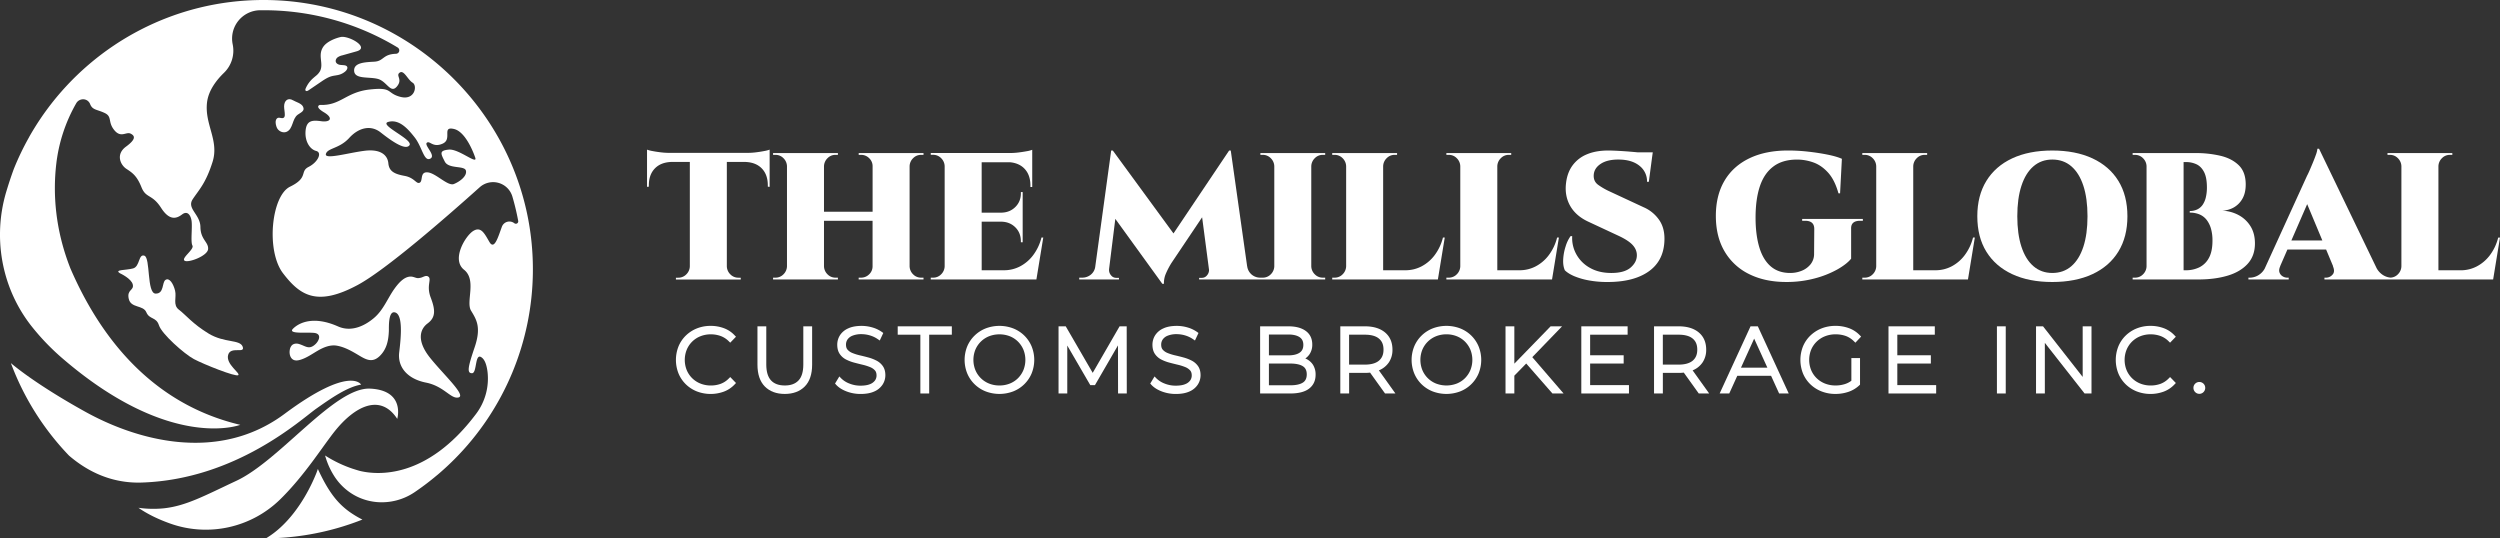 <svg xmlns="http://www.w3.org/2000/svg" viewBox="0 0 3543.73 763.19"><rect x="0" y="0" width="3543.73" height="763.19" fill="#333333" stroke="none"/><defs><style>.cls-1{fill:#fff;}</style></defs><g id="Layer_2" data-name="Layer 2"><g id="Layer_1-2" data-name="Layer 1"><path class="cls-1" d="M1071.65,215.92a98.52,98.52,0,0,1-11.9.77H948.39a99.88,99.88,0,0,1-11.78-.77c-4.27-.52-8.15-1.11-11.65-1.8a45.46,45.46,0,0,1-7.8-2v52.73l2.56-.25v-1.79q0-15.36,8.7-24.2t24.32-9.09h25.09v148a16.5,16.5,0,0,1-5,11.39,15.53,15.53,0,0,1-11.4,4.73h-3.32v2.56H1050v-2.56h-3.33a15.51,15.51,0,0,1-11.39-4.73,16.46,16.46,0,0,1-5-11.39v-148h25.09q15.61.27,24.32,9.09t8.7,24.2v1.79l2.56.25V212.08a37.82,37.82,0,0,1-7.68,2C1079.72,214.81,1075.83,215.4,1071.65,215.92Z"/><path class="cls-1" d="M1288.62,216.94h-71.43v2.56h3.33a16,16,0,0,1,11.52,4.74,15.33,15.33,0,0,1,4.86,11.39v64.51H1168V235.63a16.46,16.46,0,0,1,5-11.39,15.52,15.52,0,0,1,11.39-4.74h3.33v-2.56h-91.9v2.56h3.32a15.54,15.54,0,0,1,11.4,4.74,16.5,16.5,0,0,1,5,11.39V377.46a16.5,16.5,0,0,1-5,11.39,15.53,15.53,0,0,1-11.4,4.73h-3.32v2.56h91.9v-2.56h-3.33a15.51,15.51,0,0,1-11.39-4.73,16.46,16.46,0,0,1-5-11.39V312.94h68.86v64.52a15.33,15.33,0,0,1-4.86,11.39,16,16,0,0,1-11.52,4.73h-3.33v2.56h91.91v-2.56h-3.33a15.49,15.49,0,0,1-11.39-4.73,16.47,16.47,0,0,1-5-11.39V235.63a16.47,16.47,0,0,1,5-11.39,15.5,15.5,0,0,1,11.39-4.74h3.33v-2.56h-20.48Z"/><path class="cls-1" d="M1464.49,361.71a55.36,55.36,0,0,1-18.56,15.87,49,49,0,0,1-22.91,5.51h-31.49V314.22h27.9q12,.25,19.84,8.07t7.81,19.84v1.28h2.56V272.24h-2.56v1q.26,12-7.68,20t-20,8.19h-27.9V230h40.33c8.39.83,15.1,3.77,20.08,8.83q8.7,8.83,8.71,24.19v2.05h2.56V212.33a38.06,38.06,0,0,1-7.68,2q-5.38,1-11.65,1.79a96.52,96.52,0,0,1-11.9.77H1319.33v2.56h3.33a15.52,15.52,0,0,1,11.39,4.74,16.51,16.51,0,0,1,5,11.39V377.46a16.51,16.51,0,0,1-5,11.39,15.51,15.51,0,0,1-11.39,4.73h-3.33v2.56H1469.1l9.72-59.39h-2.56A69.72,69.72,0,0,1,1464.49,361.71Z"/><path class="cls-1" d="M1858,216.94h-71.42v2.56h3.32a15.54,15.54,0,0,1,11.4,4.74,16.5,16.5,0,0,1,5,11.39V377.46a16.5,16.5,0,0,1-5,11.39,15.53,15.53,0,0,1-11.4,4.73h-3.32a18.79,18.79,0,0,1-12.16-4.22,18.52,18.52,0,0,1-6.53-11.9h-.08l-23.22-164.1h-2.3L1663.4,330.89l-86-117.53h-2.3l-22.52,164.1h0a17.33,17.33,0,0,1-6.4,11.9,19.31,19.31,0,0,1-12.29,4.22h-4.09v2.56h56.32v-2.3H1582a9,9,0,0,1-7-3.46,11.4,11.4,0,0,1-2.94-7.55v-1.1l8.89-71.5,66.63,92.06h2.3a33.56,33.56,0,0,1,2.43-13.7,108.66,108.66,0,0,1,8.33-16L1704,308l9.79,74.51v.31a11.4,11.4,0,0,1-2.94,7.55,9,9,0,0,1-7,3.46h-4.1v2.3h178.69v-2.56h-3.33a15.51,15.51,0,0,1-11.39-4.73,16.46,16.46,0,0,1-5-11.39V235.63a16.46,16.46,0,0,1,5-11.39,15.52,15.52,0,0,1,11.39-4.74h3.33v-2.56H1858Z"/><path class="cls-1" d="M2033.58,361.71A55.36,55.36,0,0,1,2015,377.58a49,49,0,0,1-22.91,5.51h-31.49V235.63a16.46,16.46,0,0,1,5-11.39A15.52,15.52,0,0,1,1977,219.5h3.33v-2.56h-91.91v2.56h3.33a15.54,15.54,0,0,1,11.4,4.74,16.5,16.5,0,0,1,5,11.39V377.46a16.5,16.5,0,0,1-5,11.39,15.53,15.53,0,0,1-11.4,4.73h-3.33v2.56h149.77l9.73-59.39h-2.56A69.74,69.74,0,0,1,2033.58,361.71Z"/><path class="cls-1" d="M2195.37,361.71a55.36,55.36,0,0,1-18.56,15.87,49,49,0,0,1-22.91,5.51h-31.49V235.63a16.46,16.46,0,0,1,5-11.39,15.52,15.52,0,0,1,11.39-4.74h3.33v-2.56h-91.9v2.56h3.33a15.54,15.54,0,0,1,11.39,4.74,16.5,16.5,0,0,1,5,11.39V377.46a16.5,16.5,0,0,1-5,11.39,15.53,15.53,0,0,1-11.39,4.73h-3.33v2.56H2200l9.73-59.39h-2.56A69.74,69.74,0,0,1,2195.37,361.71Z"/><path class="cls-1" d="M2329.77,293.74l-47.87-22.27a96.38,96.38,0,0,1-16.51-9.47q-7-5.12-6.27-14.34.77-9.47,10-15.49t24.83-6q18.95,0,29.83,8.7a27.81,27.81,0,0,1,10.88,22.79h2.56l4.81-36.36h0l.77-5.37h-21.45q-3.32-.33-7-.64-10.24-.9-19.71-1.41t-15.1-.51q-17.16,0-29.83,5.25a47.64,47.64,0,0,0-20.35,15.48q-7.68,10.24-9.47,25.09-2.31,18.18,5.76,32.51t25.73,22.53l41.72,19.46q14.6,6.66,20.87,13.31t6.27,14.85q0,9.74-8.83,17.41t-27.27,7.68q-17.91,0-30.72-7.43a48.87,48.87,0,0,1-19.2-19.45,47.32,47.32,0,0,1-5.63-25.35h-2.3a48.64,48.64,0,0,0-7,14.47,71.82,71.82,0,0,0-3.46,18.3q-.51,9.22,2.31,15.62,4.61,4.61,13.18,8.32a98.82,98.82,0,0,0,20.61,6,143.1,143.1,0,0,0,26.88,2.31q36.35,0,57.47-14.47t22.91-41.85q1.29-18.69-6.91-31A51.74,51.74,0,0,0,2329.77,293.74Z"/><path class="cls-1" d="M2640.56,310.38h-86v2.56h4.1q13.05,0,13.05,11.52l-.25,35.07a23.23,23.23,0,0,1-5,15.11,30.82,30.82,0,0,1-12.68,9.22,43.16,43.16,0,0,1-16.13,3.07q-16.89,0-27.77-9.47t-16.13-27.14q-5.25-17.67-5.25-41.73,0-26.37,6.15-44.67t19.2-28q13-9.73,33.53-9.73a69.34,69.34,0,0,1,22.91,4q11.4,4,20.87,14.34T2606,274h2.3l2.56-48.9q-7.43-3.31-20.1-5.88T2563.37,215a256.07,256.07,0,0,0-28.8-1.66q-32,0-55,11.13t-35.2,31.88q-12.16,20.73-12.16,49.66,0,29.45,12.42,50.43a81.73,81.73,0,0,0,34.81,32.13q22.41,11.15,52.61,11.14a154.21,154.21,0,0,0,40.07-5,138.07,138.07,0,0,0,32.13-12.68q13.56-7.68,19.71-15.36V324.46q-.51-11.52,12.8-11.52h3.84Z"/><path class="cls-1" d="M2784.94,361.71a55.36,55.36,0,0,1-18.56,15.87,49,49,0,0,1-22.91,5.51H2712V235.63a16.47,16.47,0,0,1,5-11.39,15.5,15.5,0,0,1,11.39-4.74h3.32v-2.56h-91.9v2.56h3.33a15.54,15.54,0,0,1,11.39,4.74,16.46,16.46,0,0,1,5,11.39V377.46a16.46,16.46,0,0,1-5,11.39,15.53,15.53,0,0,1-11.39,4.73h-3.33v2.56h149.76l9.73-59.39h-2.56A69.74,69.74,0,0,1,2784.94,361.71Z"/><path class="cls-1" d="M2966.07,224.49q-24-11.13-57-11.13t-56.83,11.13q-23.8,11.14-36.61,32t-12.8,50.05q0,29.44,12.8,50.18t36.61,31.87q23.8,11.15,56.83,11.14t57-11.14q23.92-11.13,36.73-32t12.8-50q0-29.43-12.8-50.17T2966.07,224.49Zm-12.93,125.32q-5.89,17.93-17,27.52t-27,9.6q-15.61,0-26.75-9.6t-17-27.52q-5.89-17.93-5.89-43.27t5.89-43.26q5.88-17.92,17-27.52t26.75-9.6q15.87,0,27,9.6t17,27.52q5.88,17.93,5.88,43.26T2953.14,349.81Z"/><path class="cls-1" d="M3189.94,320.49a44.44,44.44,0,0,0-17-15.74,53.52,53.52,0,0,0-23.17-6.14,35.76,35.76,0,0,0,16.26-4.36A32.26,32.26,0,0,0,3178.42,282q4.86-8.19,4.87-20.48,0-17.67-9.86-27.27t-26-13.44a152.54,152.54,0,0,0-35.33-3.84H3023v2.56h3.33a15.54,15.54,0,0,1,11.39,4.74,16.46,16.46,0,0,1,5,11.39V377.46a16.46,16.46,0,0,1-5,11.39,15.53,15.53,0,0,1-11.39,4.73H3023v2.56h93.18q23.29,0,41.35-5.37T3186,374q10.36-11.38,10.36-29.06Q3196.34,330.62,3189.94,320.49Zm-58.88,45.19A30.75,30.75,0,0,1,3117.37,379a43.15,43.15,0,0,1-18.82,4.1h-3.33V229.74h3.33a34.47,34.47,0,0,1,15.1,3.2q6.66,3.21,10.63,11t4,21.63a60.12,60.12,0,0,1-1.54,14.21,31.23,31.23,0,0,1-4.48,10.5,19.9,19.9,0,0,1-7.55,6.52,23.71,23.71,0,0,1-10.75,2.31v2.3a34.59,34.59,0,0,1,14.2,2.69,25.25,25.25,0,0,1,10,7.94,37.28,37.28,0,0,1,6,12.54,60.94,60.94,0,0,1,2,16.51Q3136.18,356.46,3131.06,365.68Z"/><path class="cls-1" d="M3541.17,336.75a69.72,69.72,0,0,1-11.77,25,55.36,55.36,0,0,1-18.56,15.87,49,49,0,0,1-22.91,5.51h-31.49V235.63a16.42,16.42,0,0,1,5-11.39,15.5,15.5,0,0,1,11.39-4.74h3.33v-2.56h-91.91v2.56h3.33a15.52,15.52,0,0,1,11.39,4.74,16.51,16.51,0,0,1,5,11.39V377.46a16.51,16.51,0,0,1-5,11.39,15.41,15.41,0,0,1-10.32,4.68,23.77,23.77,0,0,1-10.79-3.66,26.78,26.78,0,0,1-9-9.67l-81.64-169.4h-2.3a35.91,35.91,0,0,1-2.18,8.7q-1.92,5.38-4.35,11.26t-4.61,10.89q-2.18,5-3.46,7.29l-60.22,132a24.83,24.83,0,0,1-8.51,8.94,23.82,23.82,0,0,1-12.16,3.71h-2.31v2.56h57.09v-2.56h-2.3a12.13,12.13,0,0,1-6.27-1.92,10.18,10.18,0,0,1-4.48-5.5q-1.29-3.59,1-8.7h-.13l10.36-23.81h54.84l9.94,23.81h-.26q3.33,7.68-.64,11.9a12.12,12.12,0,0,1-9.08,4.22h-2.31v2.56H3534l9.72-59.39ZM3248,340.85l22.41-51.48,21.5,51.48Z"/><path class="cls-1" d="M981.13,484.26a35.26,35.26,0,0,1,11.75-7.64,39.6,39.6,0,0,1,14.75-2.71,40.69,40.69,0,0,1,13.71,2.31,31.9,31.9,0,0,1,11.59,7.41l2.16,2.11,8.16-8.43-2-2.08a39.53,39.53,0,0,0-15.22-10.06,53.3,53.3,0,0,0-18.7-3.25,52.09,52.09,0,0,0-19.46,3.59,48,48,0,0,0-15.69,10.13A45.86,45.86,0,0,0,961.79,491a52,52,0,0,0,0,38.38,46.35,46.35,0,0,0,10.35,15.32,47.37,47.37,0,0,0,15.71,10.14,54.65,54.65,0,0,0,38.24.27,40.17,40.17,0,0,0,15.2-10.12l2-2.08-8.19-8.45-2.15,2.15a31.32,31.32,0,0,1-11.57,7.52,40.69,40.69,0,0,1-13.71,2.31,39.53,39.53,0,0,1-14.75-2.72,34.87,34.87,0,0,1-19.5-19.15,38.87,38.87,0,0,1,0-28.77A35.19,35.19,0,0,1,981.13,484.26Z"/><path class="cls-1" d="M1138.69,516.66c0,10.28-2.29,17.9-6.82,22.65s-10.88,7.1-19.36,7.1-15-2.32-19.49-7.1-6.82-12.37-6.82-22.65v-54.1h-12.5v54.35c0,13.5,3.51,23.9,10.42,30.91s16.44,10.58,28.26,10.58,21.46-3.56,28.39-10.58,10.42-17.41,10.42-30.91V462.56h-12.5Z"/><path class="cls-1" d="M1242.2,511.06a58,58,0,0,0-11.41-4.37c-3.92-1.07-8-2.08-12-3a68.94,68.94,0,0,1-10.5-3.3,17.88,17.88,0,0,1-6.84-4.67c-1.52-1.75-2.26-4.1-2.26-7.21a12.82,12.82,0,0,1,2.17-7.32,15.5,15.5,0,0,1,7-5.34,33.15,33.15,0,0,1,13-2.18,42.48,42.48,0,0,1,11.59,1.73,38.93,38.93,0,0,1,11.18,5.27l2.93,2,5-10.67-2-1.45a44.2,44.2,0,0,0-13.2-6.31,53.69,53.69,0,0,0-15.45-2.29c-7.72,0-14.2,1.21-19.25,3.6a26.53,26.53,0,0,0-11.6,9.8,24.93,24.93,0,0,0-3.76,13.3c0,5.27,1.18,9.67,3.52,13.09a24.06,24.06,0,0,0,9.07,7.93,57.75,57.75,0,0,0,11.56,4.37c4,1.06,8,2.07,11.92,3a70.81,70.81,0,0,1,10.39,3.29,18.46,18.46,0,0,1,6.93,4.7c1.55,1.74,2.3,4.09,2.3,7.18a12.08,12.08,0,0,1-2.2,7.09,15.76,15.76,0,0,1-7.1,5.24c-3.39,1.42-7.92,2.13-13.44,2.13a41.43,41.43,0,0,1-15.75-3,33.66,33.66,0,0,1-11.54-7.27l-2.7-2.79-6.1,10.08,1.5,1.65c3.53,3.91,8.53,7.11,14.85,9.52a55.57,55.57,0,0,0,19.87,3.58c7.79,0,14.32-1.19,19.41-3.53a26.75,26.75,0,0,0,11.79-9.78,24.35,24.35,0,0,0,3.91-13.27c0-5.2-1.21-9.55-3.61-12.94A24.74,24.74,0,0,0,1242.2,511.06Z"/><polygon class="cls-1" points="1272.5 474.42 1304.61 474.42 1304.61 557.76 1317.11 557.76 1317.11 474.42 1349.22 474.42 1349.22 462.56 1272.5 462.56 1272.5 474.42"/><path class="cls-1" d="M1451.92,475.65a47.33,47.33,0,0,0-15.7-10.14,54.89,54.89,0,0,0-39,0,47.46,47.46,0,0,0-15.77,10.2A46.65,46.65,0,0,0,1371,491.09a51.35,51.35,0,0,0,0,38.13,46.44,46.44,0,0,0,10.42,15.38,47.33,47.33,0,0,0,15.77,10.21,54.89,54.89,0,0,0,39,0,46.82,46.82,0,0,0,26.11-25.44,51.08,51.08,0,0,0,0-38.42A47,47,0,0,0,1451.92,475.65Zm-35.23,70.76a39.05,39.05,0,0,1-14.68-2.72,35,35,0,0,1-19.44-19.15,38.93,38.93,0,0,1,0-28.82,35.28,35.28,0,0,1,19.45-19.1,41.12,41.12,0,0,1,29.36,0,34.8,34.8,0,0,1,11.62,7.62,36,36,0,0,1,7.7,11.48,39,39,0,0,1,0,28.82,35.82,35.82,0,0,1-7.7,11.53,34.6,34.6,0,0,1-11.62,7.62A39.05,39.05,0,0,1,1416.69,546.41Z"/><polygon class="cls-1" points="1587 462.56 1548.9 528.52 1510.68 462.56 1500.47 462.56 1500.47 557.76 1512.85 557.76 1512.85 489.79 1545.46 545.91 1552.1 545.91 1584.73 489.57 1584.84 557.76 1597.21 557.76 1597.08 462.56 1587 462.56"/><path class="cls-1" d="M1689,511.06a58.31,58.31,0,0,0-11.42-4.37c-3.92-1.07-7.94-2.08-12-3a68.72,68.72,0,0,1-10.51-3.3,17.88,17.88,0,0,1-6.84-4.67c-1.52-1.75-2.26-4.1-2.26-7.21a12.76,12.76,0,0,1,2.18-7.32,15.41,15.41,0,0,1,7-5.34,33.22,33.22,0,0,1,13-2.18,42.48,42.48,0,0,1,11.59,1.73,39.12,39.12,0,0,1,11.19,5.27l2.92,2,5-10.67-2-1.45a44.09,44.09,0,0,0-13.2-6.31,53.69,53.69,0,0,0-15.45-2.29c-7.72,0-14.2,1.21-19.25,3.6a26.45,26.45,0,0,0-11.59,9.8,24.85,24.85,0,0,0-3.77,13.3c0,5.27,1.19,9.67,3.52,13.09a24.06,24.06,0,0,0,9.07,7.93,58,58,0,0,0,11.56,4.37c4,1.06,8,2.07,11.93,3a71.59,71.59,0,0,1,10.39,3.29,18.5,18.5,0,0,1,6.92,4.7c1.55,1.74,2.3,4.09,2.3,7.18a12.08,12.08,0,0,1-2.2,7.09,15.68,15.68,0,0,1-7.1,5.24c-3.39,1.42-7.91,2.13-13.44,2.13a41.43,41.43,0,0,1-15.75-3,33.66,33.66,0,0,1-11.54-7.27l-2.7-2.79-6.1,10.08,1.5,1.65c3.53,3.91,8.53,7.11,14.85,9.52a55.61,55.61,0,0,0,19.87,3.58c7.79,0,14.32-1.19,19.41-3.53a26.7,26.7,0,0,0,11.79-9.78,24.35,24.35,0,0,0,3.91-13.27c0-5.2-1.21-9.55-3.61-12.94A24.79,24.79,0,0,0,1689,511.06Z"/><path class="cls-1" d="M1850.29,508.14a23.11,23.11,0,0,0,5.84-5.83,24,24,0,0,0,4-13.94c0-8.38-3.16-14.9-9.4-19.39-5.94-4.26-14.12-6.42-24.31-6.42h-40.21v95.2h42.76c11.66,0,20.59-2.29,26.53-6.79,6.2-4.7,9.35-11.36,9.35-19.79a25.66,25.66,0,0,0-3.88-14.4A23.94,23.94,0,0,0,1850.29,508.14Zm-3.36,34.1c-4,2.6-10,3.91-18,3.91h-30.26V515.32h30.26c7.94,0,14,1.32,18,3.91,3.62,2.37,5.39,6.11,5.39,11.45S1850.55,539.88,1846.93,542.24Zm-4.55-42.44c-3.71,2.6-9.18,3.92-16.25,3.92h-27.45V474.16h27.45c7.07,0,12.54,1.32,16.25,3.92,3.43,2.4,5.09,5.93,5.09,10.8S1845.81,497.4,1842.38,499.8Z"/><path class="cls-1" d="M1955.31,524.68A31.2,31.2,0,0,0,1969,513.25a31.87,31.87,0,0,0,4.81-17.62c0-10.41-3.58-18.64-10.64-24.49-6.9-5.69-16.42-8.58-28.29-8.58h-35v95.2h12.5V528.58h22.49a62.51,62.51,0,0,0,7.2-.41l21.2,29.59H1978L1954.55,525Zm-43-50.26h22.49c8.82,0,15.52,1.88,19.91,5.6s6.4,8.74,6.4,15.61-2.1,11.88-6.41,15.56-11.08,5.65-19.9,5.65h-22.49Z"/><path class="cls-1" d="M2085.52,475.65a47.27,47.27,0,0,0-15.71-10.14,54.89,54.89,0,0,0-39,0,47.67,47.67,0,0,0-15.77,10.2,46.62,46.62,0,0,0-10.41,15.38,51.23,51.23,0,0,0,0,38.13A46.57,46.57,0,0,0,2015,544.6a47.43,47.43,0,0,0,15.77,10.21,54.89,54.89,0,0,0,39,0,46.8,46.8,0,0,0,26.12-25.44,51.08,51.08,0,0,0,0-38.42A47,47,0,0,0,2085.52,475.65Zm-35.23-1.74a39,39,0,0,1,14.68,2.71,34.9,34.9,0,0,1,11.62,7.62,36.15,36.15,0,0,1,7.7,11.48,39,39,0,0,1,0,28.82,35.82,35.82,0,0,1-7.7,11.53,34.6,34.6,0,0,1-11.62,7.62,41,41,0,0,1-29.36,0,35.07,35.07,0,0,1-19.45-19.15,39,39,0,0,1,0-28.82,35.28,35.28,0,0,1,19.45-19.1A39,39,0,0,1,2050.29,473.91Z"/><polygon class="cls-1" points="2214.23 462.56 2197.99 462.56 2146.57 515.48 2146.57 462.56 2134.07 462.56 2134.07 557.76 2146.57 557.76 2146.57 532.51 2163.4 515.27 2200.57 557.76 2216.38 557.76 2172.01 506.26 2214.23 462.56"/><polygon class="cls-1" points="2254 515.32 2301.53 515.32 2301.53 503.59 2254 503.59 2254 474.42 2307.14 474.42 2307.14 462.56 2241.5 462.56 2241.5 557.76 2309.05 557.76 2309.05 545.9 2254 545.9 2254 515.32"/><path class="cls-1" d="M2400.06,524.68a31.23,31.23,0,0,0,13.64-11.43,31.87,31.87,0,0,0,4.81-17.62c0-10.41-3.58-18.64-10.64-24.49-6.9-5.69-16.42-8.58-28.29-8.58h-35v95.2h12.5V528.58h22.49a62.51,62.51,0,0,0,7.2-.41l21.2,29.59h14.77L2399.29,525Zm-43-50.26h22.49c8.82,0,15.52,1.88,19.91,5.6s6.4,8.74,6.4,15.61-2.1,11.88-6.41,15.56-11.08,5.65-19.9,5.65h-22.49Z"/><path class="cls-1" d="M2481.38,462.56l-43.79,95.2h13.62l11.39-25.11h47.87l11.43,25.11h13.62l-43.79-95.2Zm-13.57,58.62L2486.5,480l18.75,41.21Z"/><path class="cls-1" d="M2575.11,484.27a35.82,35.82,0,0,1,11.88-7.64,40.34,40.34,0,0,1,15-2.72,43,43,0,0,1,14.12,2.25,31.85,31.85,0,0,1,11.7,7.47l2.18,2.14,8.13-8.64-2-2.05a40.29,40.29,0,0,0-15.28-9.92,54.73,54.73,0,0,0-19-3.24,53.25,53.25,0,0,0-19.78,3.59,48.62,48.62,0,0,0-15.81,10.11A45.58,45.58,0,0,0,2555.72,491a52,52,0,0,0,0,38.38,45.86,45.86,0,0,0,10.43,15.33A47.87,47.87,0,0,0,2582,554.81a53.37,53.37,0,0,0,19.71,3.59,56.86,56.86,0,0,0,18.5-3,41.72,41.72,0,0,0,15.43-9.28l.93-.88V507.54H2624.3v32.17a30.61,30.61,0,0,1-8.35,4.44,43.13,43.13,0,0,1-14,2.26,40.47,40.47,0,0,1-15-2.72,35.82,35.82,0,0,1-11.88-7.64,34.71,34.71,0,0,1-7.8-11.51,38.87,38.87,0,0,1,0-28.77A34.77,34.77,0,0,1,2575.11,484.27Z"/><polygon class="cls-1" points="2689.43 515.32 2736.97 515.32 2736.97 503.59 2689.43 503.59 2689.43 474.42 2742.57 474.42 2742.57 462.56 2676.93 462.56 2676.93 557.76 2744.49 557.76 2744.49 545.9 2689.43 545.9 2689.43 515.32"/><rect class="cls-1" x="2830.62" y="462.56" width="12.5" height="95.2"/><polygon class="cls-1" points="2952.19 534.29 2895.99 462.56 2886.05 462.56 2886.05 557.76 2898.55 557.76 2898.55 486 2954.88 557.76 2964.69 557.76 2964.69 462.56 2952.19 462.56 2952.19 534.29"/><path class="cls-1" d="M3022.1,484.26a35.26,35.26,0,0,1,11.75-7.64,39.6,39.6,0,0,1,14.75-2.71,40.69,40.69,0,0,1,13.71,2.31,31.9,31.9,0,0,1,11.59,7.41l2.15,2.11,8.17-8.43-2-2.08A39.53,39.53,0,0,0,3067,465.17a53.3,53.3,0,0,0-18.7-3.25,52.09,52.09,0,0,0-19.46,3.59,48,48,0,0,0-15.69,10.13A45.86,45.86,0,0,0,3002.76,491a52,52,0,0,0,0,38.38,46.35,46.35,0,0,0,10.35,15.32,47.37,47.37,0,0,0,15.71,10.14,54.65,54.65,0,0,0,38.24.27,40.17,40.17,0,0,0,15.2-10.12l2-2.08-8.19-8.45-2.15,2.15a31.32,31.32,0,0,1-11.57,7.52,40.69,40.69,0,0,1-13.71,2.31,39.53,39.53,0,0,1-14.75-2.72,34.93,34.93,0,0,1-19.51-19.15,38.93,38.93,0,0,1,0-28.77A35.19,35.19,0,0,1,3022.1,484.26Z"/><path class="cls-1" d="M3123.38,543.8a8.41,8.41,0,0,0-11.68,0,8.12,8.12,0,0,0-2.51,6,8.31,8.31,0,0,0,2.47,6,8.23,8.23,0,0,0,11.76,0,8.32,8.32,0,0,0,2.47-6A8.12,8.12,0,0,0,3123.38,543.8Z"/><path class="cls-1" d="M170.26,387.47s16.2,7.41,18,16-8.78,6.78-5.74,20.19,20.48,8.43,24.91,19,14,6.24,17.91,18.47,35.81,40.55,49.54,47.89,59.33,25.54,62.84,22.78-17.84-15.41-14.37-28.58S347.88,502,344,491.44s-25.8-5-48.22-18.57S262.94,446,253.74,439.1s-3.15-17.3-5.56-27.09-8-18.76-13.46-15.33-1.7,19.85-14.25,19.49-7.1-50.71-15.75-53.71-6.16,15.19-16,18S160.86,381.93,170.26,387.47Z"/><path class="cls-1" d="M447.69,107.58a22.52,22.52,0,0,0,6.06-7C459,89.76,450,78.52,458.24,66.33l0,0c4.87-7.19,16.39-12,24.63-13.85C494,50,524.94,67.29,505.43,72.78l-20.31,5.71a18.14,18.14,0,0,0-6.66,2.88c-1.89,1.53-3.15,4.12-2.39,6.44s3.29,3.64,5.71,4.08,4.92.26,7.31.81A4.81,4.81,0,0,1,491.66,94c1.8,2,.09,5.23-1.93,7a22.6,22.6,0,0,1-8.54,4.8c-3.57,1.07-7.36,1.25-11,2.21-5.45,1.46-10.24,4.67-14.92,7.82L437.37,128c-1.26.85-3.11,1.64-4.11.5-.75-.86-.38-2.18.08-3.23a40.93,40.93,0,0,1,10.13-14.08C444.83,109.93,446.28,108.78,447.69,107.58Z"/><path class="cls-1" d="M448.22,579.33c21-14.8,43.78-30.73,63.63-34.15,0,0-15.18-27.88-108.58,41.55q-5.13,3.82-10.36,7.23C361,614.87,327,624.75,293.23,627.09c-63.07,4.38-125.41-17.51-171.91-43.2-37.75-20.87-64.75-38.63-82.16-51C27,524.2,19.54,518.15,16.33,515.46l-.9-.77A381.33,381.33,0,0,0,97.85,645.84h0q1.65,1.41,3.35,2.81h0c16.51,13.51,35.6,24.47,57.45,30.45h0A141.76,141.76,0,0,0,201.29,684C335,679.48,427.2,594.13,448.22,579.33Z"/><path class="cls-1" d="M442.52,654.71c8.28-11.1,15.66-21.56,22.14-30.42,3.32-4.54,6.4-8.68,9.25-12.27,28.94-36.53,65.41-54.79,89.19-18.26,0,0,11.91-40.5-38.45-42.88-25.2-1.2-57.14,24.26-90.52,53.61l-3,2.63c-32.42,28.64-66,60.34-96,74.38-45.25,21.2-71.4,35.61-102.67,39a150,150,0,0,1-35.36-.59h0c-.28,0-.56-.07-.85-.1,13.58,9.46,29.31,16.71,44.72,22.21a150.72,150.72,0,0,0,156.42-34.39C414.64,690.69,429.66,671.9,442.52,654.71Z"/><path class="cls-1" d="M476.76,708.42c-9.42-11.07-17.54-24.95-26.18-43.63,0,0-.67,2-2,5.48v0c-5.46,13.84-22,51-51.33,77.67a126.82,126.82,0,0,1-20.34,15.21l0,0q4.82,0,9.62-.21c1.42,0,2.85-.1,4.27-.16,1.59-.07,3.17-.16,4.75-.25,2.77-.16,5.52-.35,8.27-.56a379.51,379.51,0,0,0,109.88-25.47,141.55,141.55,0,0,1-15.88-9.3A104,104,0,0,1,476.76,708.42Z"/><path class="cls-1" d="M374.1,0C247.87-.1,135.93,61.08,66.39,155.44q-9.28,12.6-17.54,26a1.19,1.19,0,0,0-.09.15l-.45.72c-2.41,3.91-4.73,7.88-7,11.89a.93.93,0,0,1,0,.1,378.86,378.86,0,0,0-21.78,45.35C15.55,250.5,12.09,261.14,9.11,271A212.67,212.67,0,0,0,6.69,385.51h0a207.9,207.9,0,0,0,37.45,76.17,331.65,331.65,0,0,0,46.31,47.95C243,640,340.57,602.2,340.57,602.2,212.9,572,140.57,474.8,99.8,380.46,78.1,325.31,75,274.79,79.66,233.25a224.75,224.75,0,0,1,28.41-86.89c3.72-6.51,13-7.64,17.82-1.92a10.76,10.76,0,0,1,1.85,3.1c3.41,8.6,9.38,7.34,20.55,12.58s4.15,12.48,13.63,24.24,17,2,23.12,5,8.46,7.56-6.46,18.52-7.77,26,.6,31.47,14.91,9.84,21.34,26,15,9.24,27.94,29.43,23.57,13.73,29.83,9.07,11.08-1,13,7.7-1.46,31,1.47,36.45S257,365.51,261.45,369.39,294.3,363,295,353s-10.68-13.23-10.9-31.22-19.65-26.11-11-39.27,18.57-22.42,28.2-53-11.49-53-7.83-84.25c2-17.3,13.79-32.13,23.89-41.91a43.69,43.69,0,0,0,12.57-40c0-.16-.07-.33-.1-.5a40.14,40.14,0,0,1,38.82-48.32c1.68,0,3.37,0,5.06,0A365.83,365.83,0,0,1,563.69,67.33a4.81,4.81,0,0,1-2.45,8.91H561c-18.78.76-16.87,10.43-30.35,11.19S501.06,88.77,502,100.72s21.24,7.78,33.77,11.19,17.83,21.25,26.74,10.81-2.09-15.36,4-19.73,11.38,10.06,18.4,14.24,3.23,25.41-17.26,20.1-10-14.23-43.82-10.43-41,23.14-70.37,21.81c0,0-8.35,2.09,5.69,10.44s8.92,14.41-3.6,12.7-21.06-1.51-22.39,13.47,6.08,26.36,15,28.65,2.46,15.92-10.62,22.56.19,15.18-26.37,28.08-34.33,90.87-10,122.73S449.66,434.75,506.94,404c39.95-21.43,125.08-95.59,173-138.54a28.5,28.5,0,0,1,46.39,13.28q5,17,8.23,34.41a3.41,3.41,0,0,1-5.46,3.3h0a11.34,11.34,0,0,0-17.69,5c-.06.15-.12.3-.17.45-5.44,14.94-10.65,32.8-17.49,21.1S682,320.56,670.89,327.35s-31.42,40.46-13.13,55,2.3,45.36,9.94,58,14.79,23.41,5.11,51.91-11.18,36.88-3.65,36.76,3.36-32.25,14.89-21.2c3.69,3.54,5.91,10.53,7,19.09a83.12,83.12,0,0,1-16.47,60.11c-69.89,92.84-140.19,86.39-164.61,80.47-3-.84-6-1.76-9-2.74l-.08,0a175.4,175.4,0,0,1-40.08-19.08A106.1,106.1,0,0,0,472.61,673a81.32,81.32,0,0,0,23.08,24.77,78.22,78.22,0,0,0,32.51,13.16c2.13.36,4.28.63,6.43.8a83.06,83.06,0,0,0,51.9-13.28c.44-.29.89-.58,1.32-.88,1.23-.82,2.45-1.67,3.65-2.52q14-9.71,27-20.64c.66-.53,1.31-1.08,2-1.62q12.06-10.23,23.23-21.41A380.92,380.92,0,0,0,755.35,384.48C756.91,173.3,585.28.18,374.1,0ZM636.31,212.06c-14.42,1.34-11.38,5.89-5.88,16.89s28.07,5.31,30,12.9-8.53,15.56-17.07,19-25.42-15.37-37-16.51-6.45,12.14-11.39,14.61-7-7-21.62-9.67-21.82-6.64-22.86-17.83S540,210.74,516.42,213.78s-56.9,12.89-54.44,4.36,19-7.21,33-22.57,31.12-18.4,44.39-8,34.9,26.56,41,18.4-44.76-29.21-29.88-33.2,27,8.73,37.46,22.2,12.91,34.32,21.82,30-8.91-19-4.74-22.59,8.53,7.6,22.57,1.16-2.08-24.86,15.94-20.69S673.3,222.5,673.3,222.5C678.76,235.6,650.73,210.74,636.31,212.06Z"/><path class="cls-1" d="M394.08,167.05c-5.62,1.88-3.05,12.28-.65,15.67,2.79,3.92,8.26,6,12.7,4.17,9.6-4,7.69-18.31,15.88-24.29,4.25-3.1,10.68-5.26,7.5-11.49-2.43-4.75-9.89-6.42-14.15-8.94-7.24-4.28-12.6.59-12.66,8.61,0,4.07,1.09,8.1,1,12.17,0,1.59-.45,3.45-1.89,4.12C399.13,168.32,396.53,166.23,394.08,167.05Z"/><path class="cls-1" d="M609.5,507c-18.82-23.57-14.75-40.11-3.27-48.63s11-19,4.3-36.61,2.18-26.14-3.74-29.88c-3.26-2-7,1-10.14,1.73-5.54,1.37-6.15.26-11-1.07-10.81-2.94-20.24,8.18-25.84,15.8-10.24,13.93-16,30.83-29.67,42.38-12.67,10.74-29.36,18.69-46.17,13.75a39.65,39.65,0,0,1-4.95-1.82c-34.72-15.36-55.2-5.23-63.74,3.36s25,4.05,32.42,6.31c8.36,2.54,3.87,11.34-.49,15.45-9.24,8.72-14,2.56-23.62-.22-3.37-1-7.35-.57-9.85,1.89a11.69,11.69,0,0,0-2.89,6.11c-1.13,5.59.36,12.55,5.64,14.72,2.78,1.14,6,.66,8.85-.16,9.13-2.61,17-8.35,25.2-13.1s17.65-8.65,27-7h0c10,1.76,19,6.54,27.63,11.61,11.67,6.85,21.57,14.38,33.23,2.91,9.86-9.7,12.25-22,12.8-35.24.19-4.73-1-27.45,7.68-26.63,12.88,1.22,9.6,35.34,7,56.66s12,37.86,37.93,43,35.38,23.94,46.3,21S628.3,530.58,609.5,507Z"/></g></g></svg>